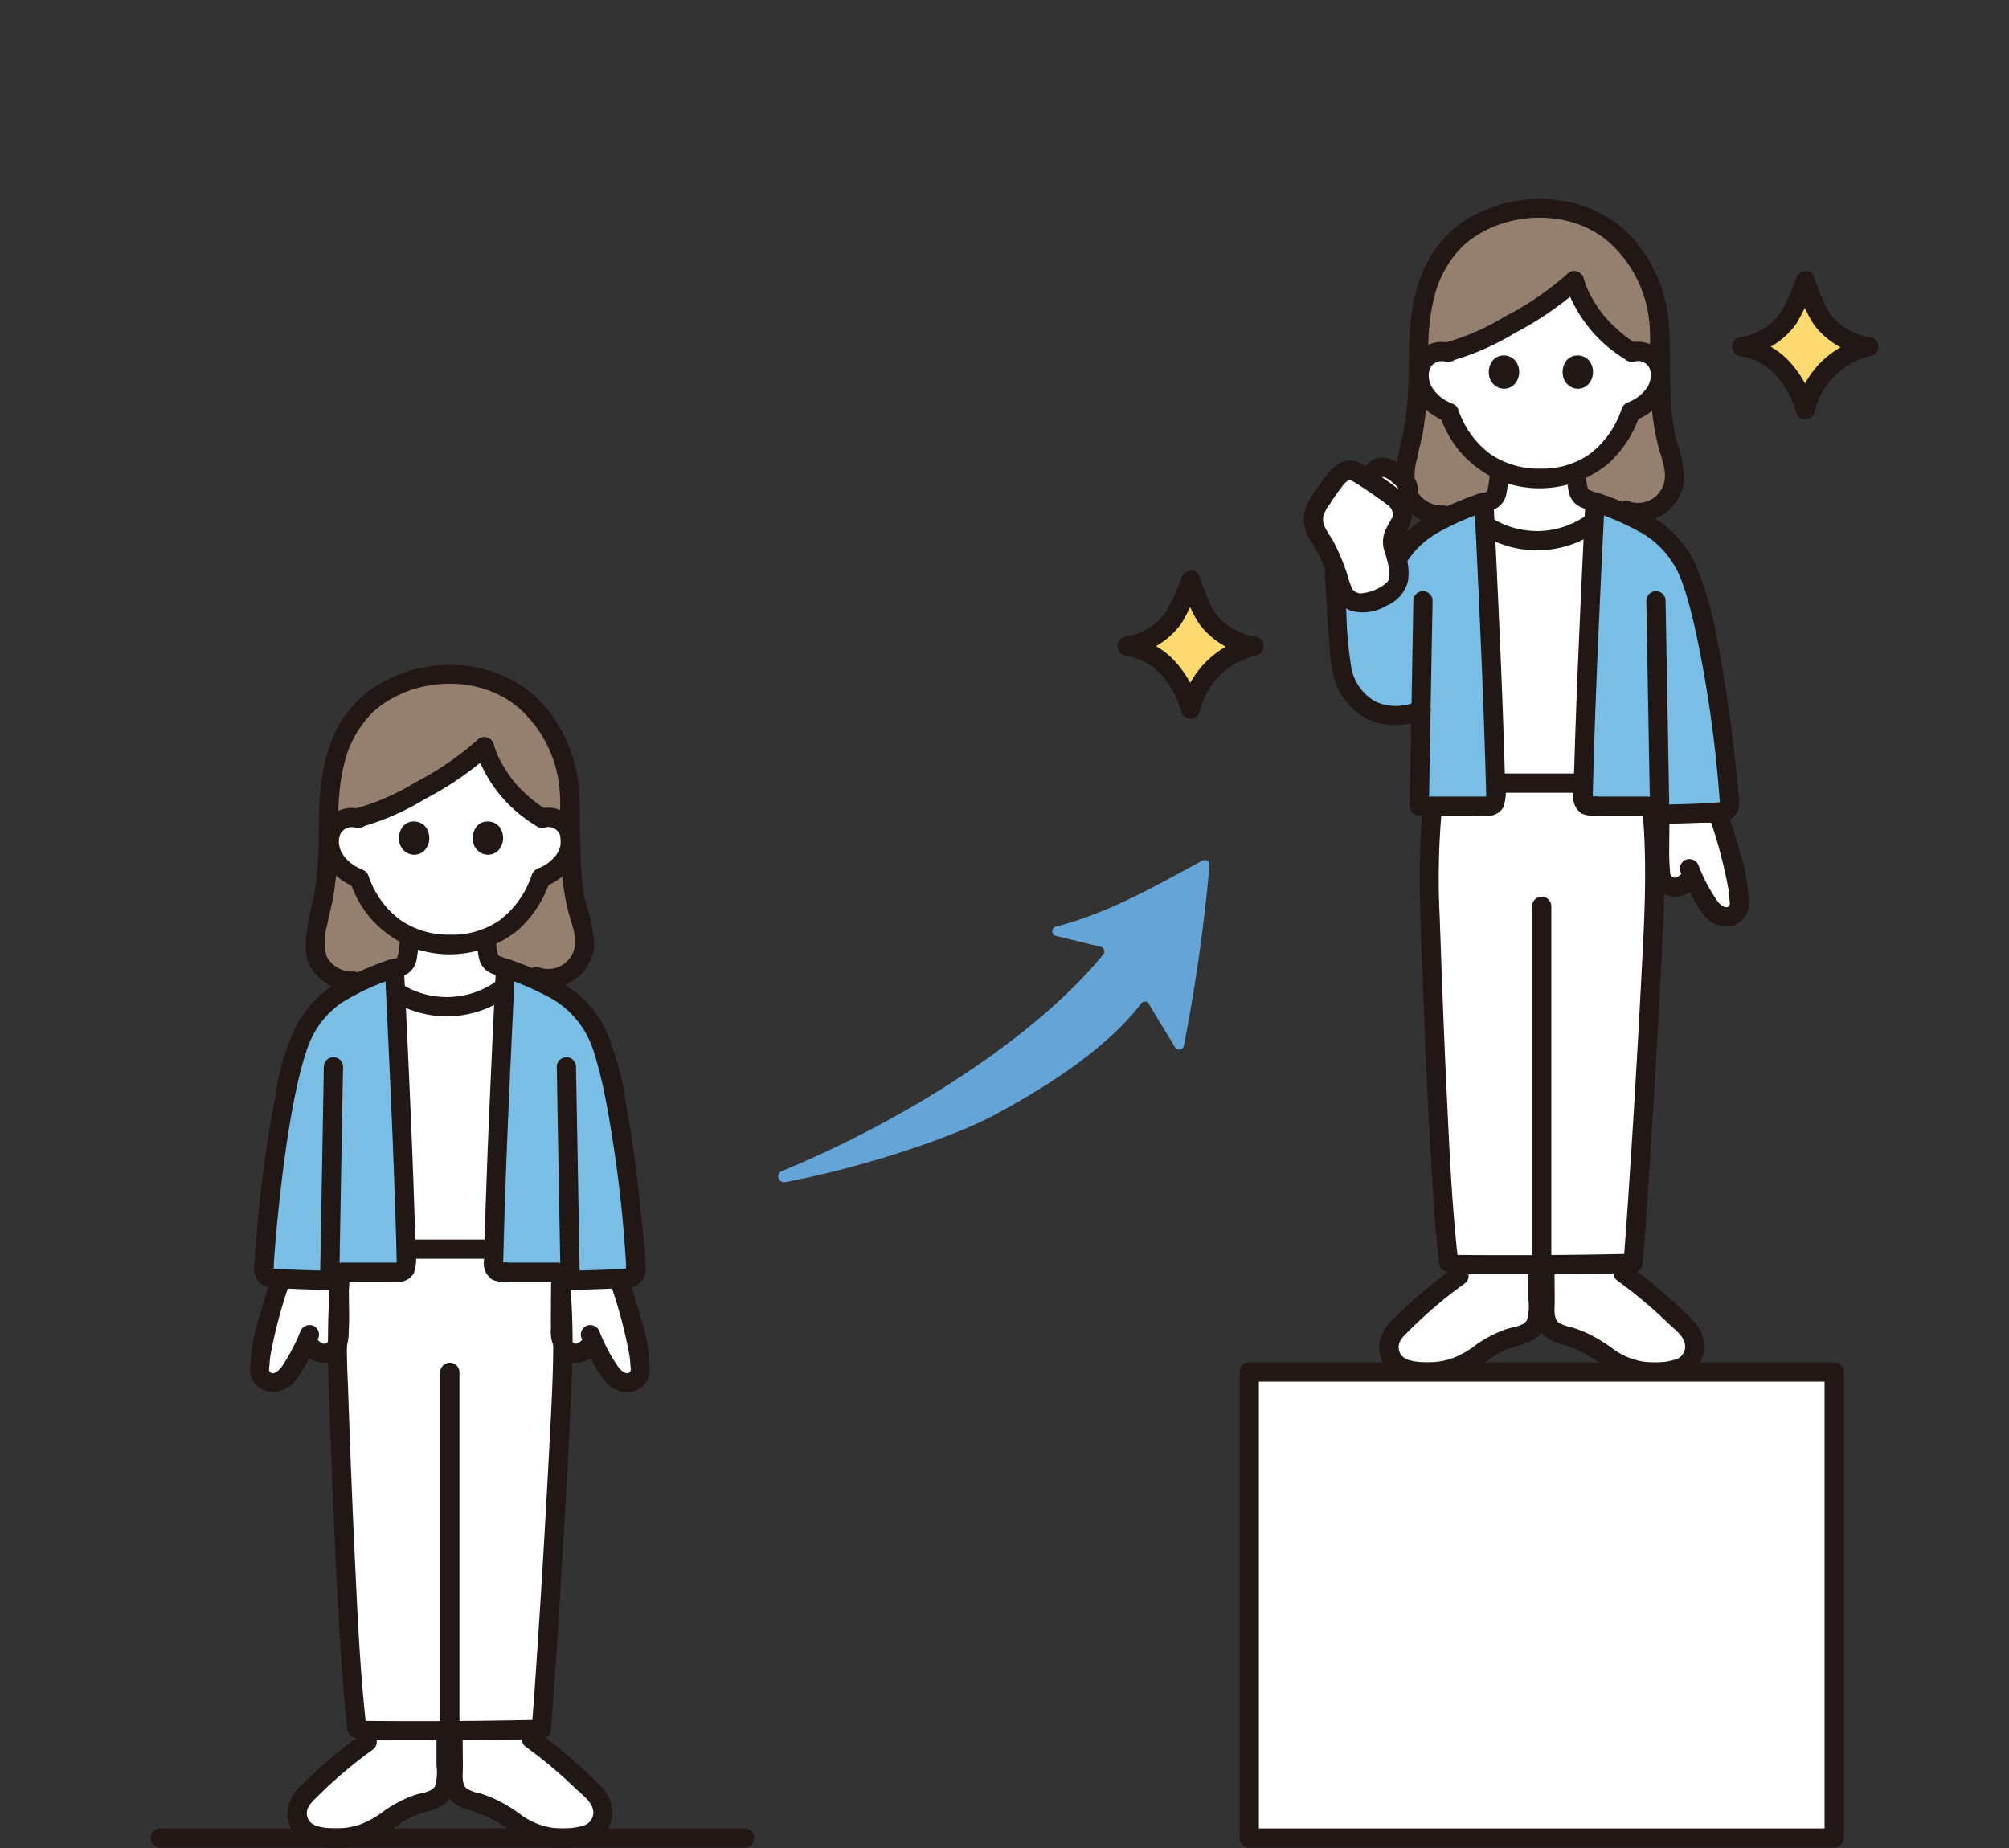 <svg xmlns="http://www.w3.org/2000/svg" width="200" height="184"><rect width="100%" height="100%" fill="#333333" stroke="none"/><defs><clipPath id="a"><path transform="translate(-6855 2612.49)" fill="#888" d="M0 0h200v184H0z"/></clipPath></defs><g transform="translate(6855 -2612.49)" clip-path="url(#a)"><path d="M-6712.135 2690.461a65.357 65.357 0 00-.546 11.8c.239 7.15.937 27.864 1.927 36.139 2.668.028 6.126 0 9.235 0s6.159-.048 9.1-.113c.667-8.363 1.88-28.942 2.116-36.029a65.444 65.444 0 00-.547-11.8zM-6820.83 2736.861a65.455 65.455 0 00-.547 11.8c.239 7.15.937 27.864 1.928 36.138 2.667.028 6.126 0 9.234 0s6.159-.048 9.1-.113c.667-8.364 1.88-28.942 2.116-36.029a65.363 65.363 0 00-.547-11.8h-21.284z" fill="#fff"/><path d="M-6795.517 2794.505a1.709 1.709 0 01-.45.367 5.041 5.041 0 01-1.976.575 8.819 8.819 0 01-4.65-.786 6.171 6.171 0 01-1.139-.732 12.279 12.279 0 00-3.115-1.745 9.943 9.943 0 01-2.3-.87c-.78-.6-.735-1.739-.735-2.549 0-.57-.019-2.226-.019-2.879v-1.089c2.169 0 4.306-.026 6.4-.064a44.5 44.5 0 017.494 6.149 2.624 2.624 0 01.932 2.638 2.328 2.328 0 01-.442.985zM-6824.873 2794.553a2.251 2.251 0 01-.487-1.031 2.649 2.649 0 011.056-2.613 42.359 42.359 0 017.571-6.1c1.971 0 4.122-.008 6.146-.009V2788.769c0 .81.082 1.95-.7 2.549a9.823 9.823 0 01-2.3.87 12.279 12.279 0 00-3.115 1.745 6.172 6.172 0 01-1.139.732 8.82 8.82 0 01-4.65.786 5.042 5.042 0 01-1.976-.575 1.745 1.745 0 01-.407-.321zM-6686.824 2748.106a1.712 1.712 0 01-.45.366 5.039 5.039 0 01-1.976.575 8.819 8.819 0 01-4.65-.786 6.146 6.146 0 01-1.139-.732 12.258 12.258 0 00-3.116-1.744 9.88 9.88 0 01-2.3-.87c-.779-.6-.735-1.738-.735-2.549 0-.57-.019-2.226-.019-2.879v-1.087c2.169 0 4.306-.026 6.4-.064a44.505 44.505 0 017.495 6.149 2.623 2.623 0 01.932 2.637 2.33 2.33 0 01-.445.983zM-6716.176 2748.153a2.251 2.251 0 01-.486-1.031 2.649 2.649 0 011.056-2.613 42.336 42.336 0 017.57-6.1c1.971 0 4.122-.008 6.146-.009v3.967c0 .811.082 1.95-.7 2.549a9.841 9.841 0 01-2.3.87 12.267 12.267 0 00-3.116 1.744 6.118 6.118 0 01-1.139.732 8.818 8.818 0 01-4.65.786 5.042 5.042 0 01-1.976-.575 1.759 1.759 0 01-.405-.32zM-6821.757 2739.98c-1.057-.025-3.606-.087-5.228-.177-1.022 3.017-2.2 6.739-2.159 9.137a1.215 1.215 0 001.071 1.194 1.736 1.736 0 001.366-.411 4.132 4.132 0 00.874-1.147 22.921 22.921 0 001.376-2.592 2.1 2.1 0 001.742 1.249 1.369 1.369 0 00.84-.293 1.566 1.566 0 00.584-1.263 17.977 17.977 0 00.083-1.855l-.026-3.386zM-6792.529 2750.157a1.372 1.372 0 00.178-.02 1.215 1.215 0 001.071-1.194c.038-2.407-1.146-6.15-2.17-9.171-1.436.1-4.317.168-5.746.2.007.27.008.465.008.465l-.026 3.386a17.983 17.983 0 00.083 1.855 1.566 1.566 0 00.584 1.263 1.369 1.369 0 00.84.293 2.1 2.1 0 001.742-1.248 22.921 22.921 0 001.376 2.592 4.132 4.132 0 00.874 1.147 1.8 1.8 0 001.186.432zM-6683.113 2703.757a1.28 1.28 0 00.178-.02 1.214 1.214 0 001.071-1.194c.038-2.407-1.146-6.15-2.17-9.171-1.436.1-4.316.168-5.746.2.006.27.007.465.007.465l-.026 3.386a17.987 17.987 0 00.084 1.855 1.566 1.566 0 00.583 1.264 1.369 1.369 0 00.84.293 2.1 2.1 0 001.742-1.245 23.079 23.079 0 001.376 2.592 4.139 4.139 0 00.874 1.147 1.8 1.8 0 001.187.428z" fill="#fff"/><path d="M-6685.388 2692.373a47.525 47.525 0 012.473 8.735c.04.293.068.589.082.885.009.16.086.5 0 .644-.308.5-.976-.126-1.179-.4a17.25 17.25 0 01-1.873-3.512.99.99 0 00-1.178-.67.963.963 0 00-.67 1.178 22.455 22.455 0 001.013 2.171 11.769 11.769 0 001.481 2.35 2.712 2.712 0 002.853.83 2.208 2.208 0 001.484-2.1 17.851 17.851 0 00-.886-5.156c-.509-1.843-1.13-3.652-1.749-5.459-.4-1.159-2.25-.661-1.847.509z" fill="#211715"/><path d="M-6687.677 2699.547a1.127 1.127 0 01-.23.192 1.95 1.95 0 01-.179.1c.079-.029.066-.024-.039.012a1.351 1.351 0 01-.174.043q.171-.023.008-.018.1.027-.067-.01a1.45 1.45 0 01-.179-.053q.147.062.008-.011.153.131 0-.014c-.048-.048-.093-.1-.136-.144q.084.115 0-.016l-.04-.07c.04.11.043.113.006.009a1.509 1.509 0 01-.039-.161q.016.162 0-.022c-.06-.744-.1-1.484-.09-2.228l.024-3.117a.958.958 0 00-1.915 0l-.022 2.818c0 .474-.01.947.01 1.42a3.869 3.869 0 00.894 2.906 2.535 2.535 0 003.525-.279.958.958 0 10-1.355-1.354z" fill="#211715"/><path d="M-6706.128 2690.291c-.207-7.922-.662-17.915-1.037-25.536a9.409 9.409 0 0010.859-.342c-.38 7.717-.849 17.981-1.056 26.048h-8.763z" fill="#fff"/><path d="M-6702.851 2739.494v2.366a5.041 5.041 0 01-.136 2.052c-.306.633-1.484.708-2.077.92a12.6 12.6 0 00-2.939 1.514 8.967 8.967 0 01-2.631 1.461 7.884 7.884 0 01-3.16.282c-.8-.1-1.718-.271-1.927-1.145-.2-.817.377-1.351.917-1.883a45.161 45.161 0 015.584-4.753c1-.7.044-2.366-.967-1.654a48.127 48.127 0 00-6.038 5.11 4.055 4.055 0 00-1.472 2.8 3.142 3.142 0 001.529 2.777c2.248 1.23 5.491.814 7.681-.349 1.081-.575 1.976-1.418 3.089-1.96 1.047-.51 2.329-.619 3.285-1.3 1.07-.76 1.178-2.03 1.173-3.238v-3.008a.958.958 0 00-1.915 0z" fill="#211715"/><path d="M-6702.161 2739.485c0 .9.015 1.792.018 2.688a5.033 5.033 0 00.541 2.883c.705 1.037 1.935 1.211 3.037 1.594a13.4 13.4 0 013.352 1.935 8.893 8.893 0 007.55 1.1 3.127 3.127 0 002.21-2.31 3.585 3.585 0 00-.952-3.334 34.855 34.855 0 00-2.89-2.726 43.41 43.41 0 00-3.681-2.937c-1.009-.712-1.967.948-.967 1.654a45.15 45.15 0 015 4.2c.566.538 1.437 1.153 1.646 1.944a1.341 1.341 0 01-.972 1.694 7.07 7.07 0 01-6.054-1 14.839 14.839 0 00-2.847-1.716 12.024 12.024 0 00-1.393-.513 3.777 3.777 0 01-1.274-.471c-.556-.448-.383-1.484-.388-2.115 0-.858-.016-1.716-.018-2.574a.958.958 0 00-1.915 0z" fill="#211715"/><path d="M-6691.772 2690.715c.916 6.554.479 13.164.137 19.742q-.5 9.6-1.133 19.194a594.765 594.765 0 01-.614 8.646c-.1 1.229 1.82 1.222 1.915 0 .462-5.746.809-11.507 1.153-17.264.345-5.785.684-11.573.918-17.364a74.96 74.96 0 00-.529-13.464.963.963 0 00-1.178-.67.983.983 0 00-.67 1.178zM-6713.059 2690.207c-.93 6.653-.553 13.328-.3 20.011.239 6.416.509 12.832.91 19.239.182 2.913.377 5.83.712 8.73a.987.987 0 00.958.958.963.963 0 00.958-.958c-.653-5.658-.893-11.374-1.164-17.06-.274-5.763-.491-11.528-.686-17.294a75.838 75.838 0 01.461-13.117.991.991 0 00-.67-1.178.965.965 0 00-1.178.67zM-6702.478 2702.695v35.491a.958.958 0 001.915 0v-35.491a.958.958 0 00-1.915 0z" fill="#211715"/><path d="M-6710.194 2739.353q8.643.068 17.291-.1a.958.958 0 000-1.915q-8.643.183-17.291.1a.958.958 0 000 1.915zM-6706.791 2691.421h10.414a.958.958 0 000-1.915h-10.414a.958.958 0 000 1.915z" fill="#211715"/><path d="M-6690.2 2693.582c1.368-.033 5.63-.127 6.751-.262a.749.749 0 00.627-.8c-.232-4.006-2.027-19.831-4.64-24.164a10.025 10.025 0 00-2.678-3.013 26.256 26.256 0 00-6.071-2.862c-.416 8.35-.993 20.626-1.191 29.562a.7.7 0 00.7.718h5.7z" fill="#7abee6"/><path d="M-6819.774 2710.177a3.543 3.543 0 01-3.845-3.25 18.579 18.579 0 01.565-3.956 33.414 33.414 0 00.754-8.163c-.188-5.65 1.3-9.749 3.642-11.993a12.722 12.722 0 018.173-3.195 13.1 13.1 0 015.192.995 9.784 9.784 0 011.911 1.106c.422.318.8.652 1.337 1.146a13.755 13.755 0 013.735 8.275c.057.8.017 2.206.057 3.98.064 4.772.444 7.13.9 8.445a8.733 8.733 0 01.552 2.989 3.648 3.648 0 01-4.756 3.184" fill="#957f6e"/><path d="M-6814.628 2736.691c-.207-7.922-.662-17.915-1.037-25.536a9.409 9.409 0 0010.859-.342c-.38 7.716-.849 17.981-1.056 26.048h-8.763z" fill="#fff"/><path d="M-6798.495 2694.997a2.233 2.233 0 00-2.53-1.039 13.977 13.977 0 01-3.709-3.26 11.354 11.354 0 01-2.045-3.868c-3.085 2.921-10.284 6.713-12.737 7.11a2.236 2.236 0 00-2.371 1.011 3.047 3.047 0 00.106 2.954 4.814 4.814 0 002.551 2.059 10.489 10.489 0 002.085 3.584 8.667 8.667 0 002.943 2.177l-.006.088c0 .212-.131 1.289-.177 1.541-.113.608-.074 1.154-.921 1.46-.043.015-.281.1-.464.155l.108 2.188a9.407 9.407 0 0010.859-.343l.093-1.893-.845-.329c-.847-.306-.814-.852-.924-1.46-.091-.531-.11-.886-.139-1.207a8.4 8.4 0 003.429-2.445 10.473 10.473 0 002.043-3.6c.048-.021.1-.037.1-.037a4.836 4.836 0 002.361-1.893 3.048 3.048 0 00.19-2.953z" fill="#fff"/><path d="M-6711.275 2663.781a3.542 3.542 0 01-3.845-3.249 18.578 18.578 0 01.565-3.956 33.416 33.416 0 00.754-8.163c-.188-5.65 1.3-9.749 3.642-11.993a12.719 12.719 0 018.173-3.2 13.1 13.1 0 015.192.995 9.783 9.783 0 011.911 1.106c.422.318.8.652 1.337 1.146a13.755 13.755 0 013.735 8.276c.057.8.017 2.205.057 3.98.064 4.772.444 7.13.9 8.445a8.732 8.732 0 01.552 2.989 3.648 3.648 0 01-4.756 3.184" fill="#957f6e"/><path d="M-6794.8 2738.77a47.492 47.492 0 012.473 8.734c.041.294.068.589.083.885.008.16.085.5 0 .644-.308.5-.976-.127-1.178-.4a17.216 17.216 0 01-1.873-3.512.989.989 0 00-1.178-.67.963.963 0 00-.67 1.178 22.511 22.511 0 001.013 2.171 11.764 11.764 0 001.481 2.349 2.711 2.711 0 002.853.83 2.207 2.207 0 001.484-2.1 17.832 17.832 0 00-.886-5.155c-.509-1.843-1.129-3.652-1.749-5.459-.4-1.159-2.25-.661-1.847.509z" fill="#211715"/><path d="M-6797.095 2745.948a1.143 1.143 0 01-.23.192c-.058.036-.118.07-.179.1q.119-.043-.039.012a1.435 1.435 0 01-.174.043q.172-.024.008-.018c.065.018.043.015-.068-.011a1.364 1.364 0 01-.179-.053c.1.041.1.037.008-.011q.153.131 0-.014c-.048-.048-.092-.1-.136-.144q.084.115 0-.016l-.04-.07q.06.165.006.009a1.557 1.557 0 01-.039-.161q.016.163 0-.021c-.059-.744-.1-1.484-.089-2.229l.024-3.116a.958.958 0 00-1.915 0l-.022 2.818c0 .474-.011.947.01 1.42a3.869 3.869 0 00.893 2.906 2.535 2.535 0 003.525-.279.958.958 0 10-1.354-1.354zM-6827.466 2738.259c-.61 1.778-1.22 3.558-1.724 5.37a18.046 18.046 0 00-.91 5.246c.071 2.307 2.813 2.851 4.272 1.338a11.041 11.041 0 001.544-2.415 22.511 22.511 0 001.012-2.172.963.963 0 00-.67-1.178.982.982 0 00-1.178.67 18.738 18.738 0 01-1.82 3.437c-.2.29-.9 1.012-1.23.479-.088-.144-.013-.479 0-.644.015-.3.042-.592.083-.885a47.294 47.294 0 012.473-8.734c.4-1.168-1.449-1.67-1.847-.509z" fill="#211715"/><path d="M-6824.683 2747.302a2.61 2.61 0 003.139.575 2.551 2.551 0 001.053-1.29 5.458 5.458 0 00.208-1.553c.071-1.1.026-2.206.018-3.3l-.01-1.293a.958.958 0 00-1.915 0l.024 3.116c.006.746-.03 1.484-.089 2.229-.012.123-.013.13 0 .021a1.552 1.552 0 01-.039.161c-.032.09-.034.1-.01.034s.02-.057-.024.028q-.089.131 0 .016c-.044.048-.089.1-.136.144q-.157.144 0 .014c-.092.048-.09.053.008.012a1.364 1.364 0 01-.179.053c-.111.025-.133.029-.068.011q-.164-.006.008.018a1.432 1.432 0 01-.174-.043q-.158-.055-.039-.012a2.406 2.406 0 01-.179-.1 1.143 1.143 0 01-.23-.192.958.958 0 10-1.354 1.354z" fill="#211715"/><path d="M-6712.085 2664.542a11.1 11.1 0 00-1.264.8 10.026 10.026 0 00-2.678 3.013 7.765 7.765 0 00-.431.843l-5.7.411c.182 2.4.187 4.132.508 7.637a12.485 12.485 0 00.445 2.7 5.275 5.275 0 004.247 3.725 6.346 6.346 0 003.426-.479c-.057 3.116-.114 6.247-.17 9.573h6.913a.7.7 0 00.7-.718c-.2-8.936-.775-21.212-1.191-29.562a35.061 35.061 0 00-4.805 2.057z" fill="#7abee6"/><path d="M-6711.274 2662.821a2.861 2.861 0 01-2.707-1.5 5.737 5.737 0 01.063-3.174c.178-1.018.482-2 .64-3.026a36.919 36.919 0 00.373-3.892c.144-3.009-.114-6 .645-8.954a10.6 10.6 0 012.953-5.345c3.876-3.476 10.544-3.783 14.5-.313a12.28 12.28 0 013.825 6.734 15.3 15.3 0 01.247 3.287c0 1.544.023 3.089.093 4.631a23.361 23.361 0 00.862 6.153c.407 1.245.9 2.763.086 3.935a2.671 2.671 0 01-3.112 1.06c-1.173-.389-1.676 1.46-.509 1.847a4.632 4.632 0 005.966-3.985 12.53 12.53 0 00-.758-3.941 16.28 16.28 0 01-.441-2.579c-.3-2.969-.122-5.937-.3-8.906a14.66 14.66 0 00-3.241-8.234c-4.088-4.955-11.572-5.559-16.88-2.287a11.178 11.178 0 00-4.53 5.57c-1.183 2.962-1.229 6.065-1.261 9.2a42.184 42.184 0 01-.312 5.157c-.178 1.331-.585 2.61-.781 3.937-.223 1.506-.474 3.112.431 4.453a4.884 4.884 0 004.149 2.085.958.958 0 000-1.915z" fill="#211715"/><path d="M-6689.995 2648.597a2.233 2.233 0 00-2.53-1.039 13.988 13.988 0 01-3.71-3.26 11.363 11.363 0 01-2.045-3.866c-3.085 2.921-10.284 6.713-12.737 7.109a2.236 2.236 0 00-2.371 1.011 3.047 3.047 0 00.106 2.954 4.812 4.812 0 002.551 2.057 10.486 10.486 0 002.085 3.585 8.671 8.671 0 002.943 2.176l-.006.088c0 .212-.131 1.289-.177 1.541-.113.608-.074 1.154-.921 1.46-.043.015-.281.1-.464.155l.108 2.188a9.408 9.408 0 0010.859-.343l.093-1.894a75.838 75.838 0 00-.845-.328c-.848-.306-.814-.852-.924-1.46-.091-.531-.11-.886-.139-1.207a8.4 8.4 0 003.429-2.445 10.475 10.475 0 002.043-3.6 2.22 2.22 0 01.093-.038 4.836 4.836 0 002.361-1.892 3.049 3.049 0 00.2-2.953z" fill="#fff"/><path d="M-6692.271 2648.483c.077-.021.153-.036.232-.053-.219.048.009.006.06.005.079 0 .158 0 .239.009-.132-.007-.084-.014.02.008a2.365 2.365 0 01.23.062c.088.029.15.064.031.005.072.035.144.071.211.112.028.017.229.168.067.033.061.051.12.1.176.161.035.035.172.221.056.051a2.556 2.556 0 01.169.284l-.01-.025a2.774 2.774 0 01.126.473c-.037-.2 0 .08 0 .1v.273c0 .042-.037.3-.005.111a2.285 2.285 0 01-.048.226q-.032.135-.075.266c-.018.055-.07.2-.018.072a2.918 2.918 0 01-.262.479s-.17.239-.067.1a3.304 3.304 0 01-.181.214 4.563 4.563 0 01-.368.365c-.058.053-.119.1-.18.154.125-.1-.083.06-.109.078a4.908 4.908 0 01-.479.294c-.081.044-.165.083-.248.124-.182.088.1-.035-.107.042a.979.979 0 00-.673 1.182.968.968 0 001.178.67 5.1 5.1 0 003.555-4.561 3.3 3.3 0 00-1.341-2.692 3.213 3.213 0 00-2.7-.474.958.958 0 10.509 1.847zM-6710.574 2646.669a3.208 3.208 0 00-2.706.413 3.321 3.321 0 00-1.4 2.665c-.088 2.149 1.569 3.875 3.44 4.648a.958.958 0 001.178-.67.987.987 0 00-.67-1.178c.173.072-.092-.048-.1-.053q-.124-.063-.244-.132a5.018 5.018 0 01-.431-.281q-.079-.059.006.006l-.11-.09c-.06-.051-.119-.1-.177-.158a5.346 5.346 0 01-.39-.409c-.192-.218.085.136-.079-.1-.053-.076-.1-.151-.153-.23s-.077-.131-.113-.2a1.982 1.982 0 01-.061-.122l.007.018a3.246 3.246 0 01-.146-.485c0-.018-.042-.3-.024-.109-.009-.092-.015-.183-.017-.275s.005-.182.007-.273c0-.177-.021.04.006-.059a3.685 3.685 0 01.133-.472c-.072.175.036-.055.057-.09s.169-.227.035-.07a2.351 2.351 0 01.163-.176c.037-.035.223-.169.052-.053.055-.037.11-.074.168-.107.024-.014.249-.126.135-.076s.084-.027.109-.035c.076-.024.154-.041.231-.059.239-.057-.183 0 .06-.007h.239c.2 0-.151-.051.059 0 .077.02.154.037.23.06a.967.967 0 001.178-.67.977.977 0 00-.67-1.178z" fill="#211715"/><path d="M-6693.571 2653.222a9.278 9.278 0 01-3.155 4.464 8.149 8.149 0 01-4.927 1.463 8.438 8.438 0 01-5.048-1.5 9.108 9.108 0 01-3.112-4.352c-.4-1.156-2.254-.659-1.847.509a10.452 10.452 0 006.886 6.865 10.758 10.758 0 009.861-2 11.487 11.487 0 003.185-4.942c.4-1.17-1.453-1.672-1.847-.509zM-6699.423 2649.773a1.843 1.843 0 01.455-1.481 1.409 1.409 0 01.964-.411 1.511 1.511 0 011.263.592 1.854 1.854 0 01-.04 2.161 1.439 1.439 0 01-1.94.316 1.58 1.58 0 01-.7-1.178zM-6706.771 2649.773a1.843 1.843 0 01.455-1.481 1.408 1.408 0 01.964-.411 1.51 1.51 0 011.262.592 1.853 1.853 0 01-.04 2.161 1.436 1.436 0 01-1.939.316 1.58 1.58 0 01-.702-1.177zM-6698.955 2639.753a30.532 30.532 0 01-6.158 4.214 23.771 23.771 0 01-5.893 2.6c-1.2.28-.692 2.127.509 1.847a25.674 25.674 0 006.351-2.794 32.488 32.488 0 006.546-4.512c.9-.845-.455-2.2-1.354-1.355z" fill="#211715"/><path d="M-6692.043 2646.732a11.142 11.142 0 01-1.778-1.293q-.475-.414-.915-.865-.209-.215-.406-.441-.086-.1-.169-.2s-.184-.237-.1-.12a14.589 14.589 0 01-1.341-2.094q-.1-.2-.192-.4c-.009-.019-.119-.278-.038-.08a13.289 13.289 0 01-.376-1.068.958.958 0 00-1.847.509 13.778 13.778 0 006.191 7.7.958.958 0 00.966-1.654zM-6706.668 2659.411a10.265 10.265 0 01-.129 1.216l.034-.255a4.831 4.831 0 01-.226 1.153l.1-.228a1.185 1.185 0 01-.077.149c-.056.089-.1.075.067-.082-.022.021-.041.045-.062.067a.627.627 0 00-.072.064c0-.026.222-.152.076-.067a2.055 2.055 0 01-.231.118l.229-.1c-.233.1-.475.163-.713.244a.958.958 0 00.509 1.847 4.763 4.763 0 001.259-.518 2.135 2.135 0 00.882-1.436q.1-.594.174-1.192a8.815 8.815 0 00.1-.984.958.958 0 10-1.915 0zM-6699.077 2659.523c.04.451.083.9.154 1.346a4.539 4.539 0 00.186.914 2.059 2.059 0 00.993 1.149c.266.132.555.229.832.338.231.09.464.178.693.271a.957.957 0 001.081-1.406 1.12 1.12 0 00-.572-.44c-.394-.16-.793-.3-1.187-.463l.229.1a1.654 1.654 0 01-.34-.192l.194.149a1.146 1.146 0 01-.178-.176l.15.194a1.144 1.144 0 01-.132-.226l.1.228a4.968 4.968 0 01-.237-1.209l.034.255c-.035-.275-.057-.551-.081-.826a1.029 1.029 0 00-.28-.678.958.958 0 00-1.635.678z" fill="#211715"/><path d="M-6707.351 2665.787a10.356 10.356 0 0011.352-.407.988.988 0 00.343-1.311.964.964 0 00-1.31-.343 8.487 8.487 0 01-9.419.407c-1.043-.663-2.005.994-.966 1.654zM-6691.105 2672.282q.174 10.234.364 20.469a.958.958 0 001.915 0q-.175-10.235-.364-20.469a.958.958 0 00-1.915 0z" fill="#211715"/><path d="M-6690.995 2691.802h-4.9a2.389 2.389 0 00-.725 0c-.016.008-.068-.013-.079 0l.254.239c0-.116.005-.233.008-.35l.008-.353q.026-1.091.057-2.182c.166-5.852.412-11.7.679-17.55q.209-4.564.438-9.126l-1.212.924a28.994 28.994 0 014.932 2.166 9.148 9.148 0 013.36 3.467 8.784 8.784 0 01.506 1.087c.206.527.385 1.069.551 1.612.39 1.28.7 2.586.984 3.892a122.292 122.292 0 012.285 15.929l.048.64c0 .055-.016.214.017.26s.373-.045.158-.076a4.662 4.662 0 00-.849.059q-.566.031-1.134.052c-1.53.061-3.061.1-4.591.133a.958.958 0 000 1.915c1.458-.034 2.916-.069 4.373-.124 1.314-.048 3.558.208 3.922-1.478a5.192 5.192 0 00-.034-1.464q-.064-.785-.144-1.569-.2-2-.448-3.989c-.4-3.212-.876-6.419-1.508-9.595a33.281 33.281 0 00-2.234-7.763 10.869 10.869 0 00-3.648-4.233 26.37 26.37 0 00-6.039-2.769.967.967 0 00-1.212.923q-.444 8.91-.811 17.823-.182 4.612-.317 9.225-.027.994-.051 1.989a1.941 1.941 0 00.853 2 3.79 3.79 0 001.779.2h4.722a.958.958 0 000-1.915zM-6714.299 2672.282q-.174 10.234-.364 20.469a.958.958 0 001.915 0q.175-10.235.364-20.469a.958.958 0 00-1.915 0z" fill="#211715"/><path d="M-6712.494 2693.718h4.118c.521 0 1.051.026 1.572 0a1.724 1.724 0 001.477-.876 4.568 4.568 0 00.164-2.216c-.157-6.143-.414-12.284-.692-18.423q-.221-4.861-.464-9.72a.967.967 0 00-1.212-.923 29.255 29.255 0 00-5.688 2.538 10.857 10.857 0 00-4.066 4.616.987.987 0 00.344 1.311.966.966 0 001.311-.344 9.119 9.119 0 013.526-4.02 27.937 27.937 0 015.084-2.255l-1.212-.924q.424 8.5.778 17.008.176 4.365.312 8.73.03.975.055 1.951.014.5.025.992l.009.355c0 .117.005.234.008.351q-.055.409.258-.067c-.031-.034-.287 0-.329 0h-5.375a.958.958 0 000 1.915z" fill="#211715"/><path d="M-6723.115 2669.609c.115 1.543.176 3.089.274 4.633q.1 1.5.234 3a12.34 12.34 0 00.592 3.273 6.47 6.47 0 003.658 3.788 7.191 7.191 0 005.307-.292.963.963 0 00.344-1.31.983.983 0 00-1.31-.343 4.973 4.973 0 01-4.061-.017 4.9 4.9 0 01-2.424-3.543 40.563 40.563 0 01-.464-5.233c-.077-1.321-.135-2.642-.233-3.962-.091-1.221-2.007-1.232-1.915 0z" fill="#211715"/><path d="M-6722.667 2667.709a12.27 12.27 0 00-1.006-1.808 2.8 2.8 0 01-.579-1.772 3.258 3.258 0 01.28-1.1c.644-1 1.2-1.873 1.87-2.721a7.159 7.159 0 01.519-.565 1.615 1.615 0 011.122-.465 4.162 4.162 0 011.062.561c.8.208.979-.314 1.355-.61a1.442 1.442 0 011.516.016 6.009 6.009 0 011.183.916 1.682 1.682 0 01.519.984.746.746 0 01-.175.7 1.293 1.293 0 01-1.006.367 2.186 2.186 0 01.629 1.665 1.135 1.135 0 01-.018.258 1.084 1.084 0 01-.108.254c-.4.755-1.125 1.647-.788 2.562.83 2.408.718 3.608-.064 4.289a5.668 5.668 0 01-2.139 1.138 5.054 5.054 0 01-1.43.124 2.634 2.634 0 01-1.085-.63 2.744 2.744 0 01-.489-1.026c-.123-.441-.5-1.532-.777-2.246a18.45 18.45 0 00-.391-.891z" fill="#fff"/><path d="M-6715.526 2661.388a47.3 47.3 0 00-3.378-2.364 5.238 5.238 0 00-1.191-.638 2.247 2.247 0 00-1.841.414 6.991 6.991 0 00-1.481 1.67 16.578 16.578 0 00-1.426 2.155 3.783 3.783 0 00.411 3.855 15 15 0 011.648 3.516c.2.583.347 1.2.6 1.759a2.969 2.969 0 001.774 1.574 4.481 4.481 0 003.431-.527 3.622 3.622 0 002.148-2.442 5.636 5.636 0 00-.126-2.25c-.177-.786-.648-1.5-.268-2.273a4.456 4.456 0 00.8-2.063 3.432 3.432 0 00-.905-2.239c-.79-.948-2.138.413-1.355 1.354a1.341 1.341 0 01.343 1.056c-.018.131.153-.178-.078.116a2.878 2.878 0 00-.184.316 7.766 7.766 0 00-.487.957 2.825 2.825 0 00-.13 1.878 14.29 14.29 0 01.51 1.924 2.614 2.614 0 01-.017.941c-.067.285-.11.335-.408.575a4.542 4.542 0 01-2.425.921c-.165.02-.335-.083-.057.034-.11-.048-.223-.089-.331-.139a.838.838 0 01-.483-.449 13.141 13.141 0 01-.479-1.444 21.845 21.845 0 00-1.313-3.112c-.442-.836-1.245-1.655-1.029-2.59a3.778 3.778 0 01.686-1.26 19.771 19.771 0 011.137-1.624 2.413 2.413 0 01.695-.693c.048-.022.239-.031.269-.057-.045.043-.231-.026-.253-.048a2.362 2.362 0 00.463.255c.213.125.421.258.629.391a49.872 49.872 0 013.133 2.208.963.963 0 001.31-.343.982.982 0 00-.343-1.311z" fill="#211715"/><path d="M-6718.104 2660.57a3.486 3.486 0 00.469-.4c.043-.045.085-.091.13-.135.029-.03.059-.058.09-.085l-.1.078a.989.989 0 01.091-.056c.09-.044.063-.033-.082.034a.533.533 0 00.157-.039q-.234.026-.119.018h.083a.863.863 0 00.168.008q-.239-.036-.087-.009c.037.008.074.016.111.026.055.015.108.034.162.051.184.058-.188-.105-.025-.008.051.031.106.057.158.088a1.823 1.823 0 01.38.258c-.159-.169-.026-.018.021.02.063.052.125.105.186.159.113.1.228.2.335.307.039.039.075.09.115.126q-.137-.182-.051-.06l.044.07a.832.832 0 01.04.072q.066.136-.027-.078a1.112 1.112 0 00.055.16c.017.057.029.113.043.171.045.192-.033-.22 0 .02q0 .117.022-.119a.634.634 0 01-.025.1l.057-.138q-.076.125.067-.071a.721.721 0 00-.084.086c-.09.111.22-.133.045-.037a.7.7 0 00-.146.082l.134-.056a1.004 1.004 0 01-.211.062l.137-.016a1.2 1.2 0 00-.255 0 .963.963 0 00-.958.958.98.98 0 00.958.958 2.211 2.211 0 001.736-.684 2.03 2.03 0 00.16-2.265 3.985 3.985 0 00-1.277-1.363 3.426 3.426 0 00-1.843-.787 1.993 1.993 0 00-1.612.609c-.059.059-.114.121-.173.181s-.249.212-.038.056a1.042 1.042 0 00-.44.575.978.978 0 00.1.738.968.968 0 001.31.343z" fill="#211715"/><path d="M-6672.403 2749.093h-58.233v46.4h58.233z" fill="#fff"/><path d="M-6672.404 2748.136h-58.232a.972.972 0 00-.958.958v46.4a.971.971 0 00.958.958h58.232a.972.972 0 00.958-.958v-46.4a.958.958 0 00-1.915 0v46.4l.958-.958h-58.233l.958.958v-46.4l-.958.958h58.232a.958.958 0 000-1.916z" fill="#211715"/><path d="M-6735.293 2698.179c-4.529 2.442-9.438 5.284-14.589 6.563a.479.479 0 00.006.93l4.444 1.086a.482.482 0 01.263.77c-7.134 8.683-20.373 16.775-31.99 21.562a.579.579 0 00.346 1.1c7.507-1.412 16.5-4.369 20.821-6.692 5.643-3.033 11.319-6.778 14.621-11.118a.462.462 0 01.759.084c.679 1.188 1.672 2.765 2.59 4.3a.479.479 0 00.879-.144 174.6 174.6 0 002.551-17.981.479.479 0 00-.7-.463z" fill="#64a4d6"/><path d="M-6736.475 2683.079a10.126 10.126 0 012.261-4.063 7.194 7.194 0 014.057-2.2 7.709 7.709 0 01-4.275-2.233c-1.186-1.28-1.915-4.092-2.04-4.336a14.783 14.783 0 01-2.159 4.357 7.36 7.36 0 01-4.166 2.211 6.761 6.761 0 014.111 2.216 11.327 11.327 0 012.21 4.047z" fill="#ffda71"/><path d="M-6736.474 2684.037a.971.971 0 00.924-.7 7.387 7.387 0 015.65-5.593.966.966 0 00.7-.923.963.963 0 00-.7-.924 6.136 6.136 0 01-4.3-2.606 30.316 30.316 0 01-1.447-3.523c-.374-.84-1.484-.442-1.75.229a19.841 19.841 0 01-1.457 3.314 6.055 6.055 0 01-4.2 2.586.964.964 0 00-.7.924.966.966 0 00.7.924 6.147 6.147 0 013.619 1.892 9.1 9.1 0 012.032 3.7c.287 1.2 2.137.69 1.847-.509a11.148 11.148 0 00-2.524-4.549 7.814 7.814 0 00-4.465-2.385l.7.924-.7.923a7.907 7.907 0 005.185-3.218 19.715 19.715 0 001.815-4.027l-1.75.229c-.1-.232-.061-.147-.009.017.034.111.072.221.108.331.118.358.239.714.374 1.067a11.065 11.065 0 001.217 2.483 8.063 8.063 0 005.2 3.112l-.705-.925.7-.924a9.269 9.269 0 00-6.987 6.931l.923-.7a.96.96 0 000 1.92z" fill="#211715"/><path d="M-6675.277 2653.265a10.124 10.124 0 012.261-4.063 7.191 7.191 0 014.057-2.2 7.709 7.709 0 01-4.275-2.233c-1.186-1.28-1.918-4.092-2.04-4.336a14.784 14.784 0 01-2.159 4.357 7.359 7.359 0 01-4.166 2.211 6.761 6.761 0 014.111 2.216 11.326 11.326 0 012.211 4.048z" fill="#ffda71"/><path d="M-6675.276 2654.222a.971.971 0 00.924-.7 7.387 7.387 0 015.65-5.593.966.966 0 00.7-.923.963.963 0 00-.7-.924 6.136 6.136 0 01-4.3-2.606 30.31 30.31 0 01-1.447-3.523c-.374-.84-1.484-.442-1.75.229a19.843 19.843 0 01-1.457 3.314 6.055 6.055 0 01-4.2 2.586.964.964 0 00-.7.924.966.966 0 00.7.924 6.147 6.147 0 013.619 1.892 9.1 9.1 0 012.032 3.7c.287 1.2 2.137.69 1.847-.509a11.149 11.149 0 00-2.524-4.549 7.814 7.814 0 00-4.465-2.385l.7.924-.7.923a7.907 7.907 0 005.177-3.211 19.713 19.713 0 001.815-4.027l-1.75.229c-.1-.232-.061-.147-.009.017.034.111.071.221.108.331.118.358.239.714.373 1.066a11.059 11.059 0 001.217 2.484 8.062 8.062 0 005.2 3.112l-.7-.923.7-.924a9.269 9.269 0 00-6.987 6.931l.923-.7a.958.958 0 00.004 1.911zM-6811.546 2785.894v2.366a5.043 5.043 0 01-.136 2.052c-.306.632-1.484.708-2.076.919a12.629 12.629 0 00-2.941 1.516 8.959 8.959 0 01-2.631 1.462 7.885 7.885 0 01-3.158.282c-.8-.1-1.718-.271-1.927-1.145-.2-.817.377-1.351.917-1.883a45.162 45.162 0 015.585-4.749c1-.7.044-2.366-.967-1.654a48.132 48.132 0 00-6.037 5.109 4.055 4.055 0 00-1.472 2.8 3.142 3.142 0 001.529 2.777c2.25 1.23 5.491.814 7.681-.35 1.081-.575 1.976-1.418 3.089-1.96 1.047-.509 2.329-.618 3.285-1.3 1.07-.76 1.178-2.03 1.173-3.238v-3.009a.958.958 0 00-1.915 0z" fill="#211715"/><path d="M-6810.856 2785.885c0 .9.015 1.792.018 2.688a5.033 5.033 0 00.541 2.883c.705 1.037 1.935 1.211 3.037 1.594a13.4 13.4 0 013.352 1.934 8.89 8.89 0 007.55 1.1 3.125 3.125 0 002.21-2.31 3.585 3.585 0 00-.952-3.334 35.014 35.014 0 00-2.889-2.726 43.489 43.489 0 00-3.681-2.937c-1.009-.713-1.967.948-.967 1.653a45.134 45.134 0 015 4.2c.566.537 1.436 1.153 1.646 1.945a1.341 1.341 0 01-.972 1.694 7.073 7.073 0 01-6.056-1 14.85 14.85 0 00-2.847-1.716 12.032 12.032 0 00-1.393-.513 3.79 3.79 0 01-1.274-.471c-.556-.449-.383-1.484-.388-2.115 0-.858-.016-1.716-.018-2.574a.958.958 0 00-1.915 0z" fill="#211715"/><path d="M-6800.467 2737.118c.916 6.553.479 13.164.137 19.742q-.5 9.6-1.133 19.194a594.765 594.765 0 01-.614 8.646c-.1 1.229 1.82 1.222 1.915 0 .462-5.746.809-11.507 1.153-17.264.345-5.785.684-11.573.918-17.364a74.962 74.962 0 00-.529-13.464.963.963 0 00-1.178-.67.984.984 0 00-.67 1.178zM-6821.753 2736.607c-.93 6.653-.553 13.328-.3 20.011.239 6.416.51 12.832.91 19.239.182 2.913.377 5.83.712 8.73a.987.987 0 00.958.958.964.964 0 00.958-.958c-.654-5.658-.893-11.374-1.163-17.06-.274-5.76-.491-11.528-.688-17.294a75.843 75.843 0 01.461-13.117.99.99 0 00-.67-1.178.964.964 0 00-1.178.67zM-6811.175 2749.095v35.491a.958.958 0 001.915 0v-35.491a.958.958 0 00-1.915 0z" fill="#211715"/><path d="M-6818.889 2785.752q8.644.067 17.291-.1a.958.958 0 000-1.915q-8.642.183-17.291.1a.958.958 0 000 1.915zM-6815.419 2737.817h10.415a.958.958 0 000-1.915h-10.415a.958.958 0 000 1.915zM-6819.774 2709.221a2.862 2.862 0 01-2.707-1.5 5.737 5.737 0 01.063-3.174c.178-1.018.482-2 .64-3.026a36.921 36.921 0 00.373-3.892c.144-3.009-.114-6 .645-8.954a10.6 10.6 0 012.954-5.343c3.876-3.476 10.544-3.783 14.5-.313a12.275 12.275 0 013.825 6.732 15.3 15.3 0 01.247 3.287c0 1.544.023 3.088.1 4.631a23.355 23.355 0 00.862 6.152c.407 1.245.9 2.764.086 3.936a2.67 2.67 0 01-3.12 1.06c-1.173-.388-1.676 1.461-.509 1.847a4.631 4.631 0 005.966-3.984 12.53 12.53 0 00-.758-3.941 16.278 16.278 0 01-.441-2.579c-.3-2.969-.122-5.937-.3-8.906a14.662 14.662 0 00-3.244-8.236c-4.088-4.955-11.572-5.559-16.88-2.287a11.181 11.181 0 00-4.53 5.57c-1.183 2.962-1.229 6.065-1.261 9.2a42.189 42.189 0 01-.312 5.157c-.178 1.331-.585 2.61-.781 3.937-.223 1.506-.474 3.112.431 4.453a4.884 4.884 0 004.149 2.086.958.958 0 000-1.915z" fill="#211715"/><path d="M-6800.771 2694.883c.077-.021.153-.036.232-.053-.219.048.009.006.06 0 .079 0 .158 0 .239.009-.132-.007-.084-.014.02.008a2.378 2.378 0 01.23.062c.088.029.15.063.031.005.072.035.144.07.211.112.028.017.229.169.067.033.061.051.12.1.176.161.035.035.172.221.056.051a2.556 2.556 0 01.169.284l-.01-.026a2.78 2.78 0 01.126.473c-.037-.2 0 .079 0 .1v.273c0 .042-.037.3-.005.111a2.216 2.216 0 01-.048.226q-.032.135-.075.266c-.018.055-.07.2-.018.072a2.9 2.9 0 01-.262.479s-.17.239-.067.1a3.304 3.304 0 01-.181.214 4.728 4.728 0 01-.368.365c-.058.053-.119.1-.18.154.125-.1-.083.06-.109.078a5.012 5.012 0 01-.479.294c-.081.044-.165.083-.248.124-.182.089.1-.034-.107.043a.979.979 0 00-.67 1.178.969.969 0 001.178.67 5.1 5.1 0 003.555-4.561 3.3 3.3 0 00-1.341-2.692 3.213 3.213 0 00-2.7-.475.958.958 0 10.509 1.847zM-6819.073 2693.069a3.208 3.208 0 00-2.706.413 3.32 3.32 0 00-1.4 2.664c-.088 2.149 1.569 3.875 3.44 4.648a.958.958 0 001.178-.67.987.987 0 00-.67-1.178c.174.071-.092-.048-.1-.053q-.125-.062-.244-.132a5.021 5.021 0 01-.431-.282c-.053-.039-.051-.037.006.007l-.11-.09c-.06-.051-.119-.1-.177-.158a5.342 5.342 0 01-.39-.409c-.192-.218.085.136-.079-.1-.053-.076-.1-.152-.153-.23s-.077-.13-.113-.2a1.758 1.758 0 01-.061-.123l.007.018a3.247 3.247 0 01-.144-.485c0-.018-.042-.3-.024-.11-.009-.091-.015-.182-.017-.274s.005-.182.007-.273c0-.177-.021.04.006-.059a3.692 3.692 0 01.133-.472c-.072.175.036-.055.057-.09s.169-.227.034-.07a2.361 2.361 0 01.163-.176c.037-.035.223-.169.052-.053.055-.037.11-.074.168-.107.024-.014.249-.126.135-.076s.084-.028.109-.035c.076-.023.154-.04.231-.059.239-.057-.183 0 .06-.006h.239c.2 0-.151-.051.059 0 .077.02.154.037.23.06a.967.967 0 001.178-.67.977.977 0 00-.67-1.178z" fill="#211715"/><path d="M-6802.071 2699.625a9.28 9.28 0 01-3.155 4.464 8.145 8.145 0 01-4.927 1.462 8.437 8.437 0 01-5.048-1.5 9.108 9.108 0 01-3.112-4.352c-.4-1.156-2.254-.659-1.847.509a10.449 10.449 0 006.885 6.864 10.763 10.763 0 009.864-2 11.492 11.492 0 003.189-4.932c.4-1.17-1.453-1.672-1.847-.509zM-6807.923 2696.173a1.843 1.843 0 01.455-1.481 1.409 1.409 0 01.964-.411 1.511 1.511 0 011.263.592 1.853 1.853 0 01-.04 2.161 1.439 1.439 0 01-1.94.316 1.58 1.58 0 01-.702-1.177zM-6815.27 2696.173a1.843 1.843 0 01.455-1.481 1.408 1.408 0 01.964-.411 1.51 1.51 0 011.262.592 1.852 1.852 0 01-.04 2.161 1.436 1.436 0 01-1.939.316 1.58 1.58 0 01-.702-1.177zM-6807.459 2686.157a30.511 30.511 0 01-6.158 4.214 23.774 23.774 0 01-5.893 2.6c-1.2.28-.692 2.127.509 1.847a25.69 25.69 0 006.351-2.794 32.507 32.507 0 006.546-4.512c.9-.845-.455-2.2-1.354-1.355z" fill="#211715"/><path d="M-6800.542 2693.132a11.151 11.151 0 01-1.779-1.293q-.475-.414-.915-.865-.209-.215-.407-.441l-.17-.2s-.184-.239-.1-.12a14.59 14.59 0 01-1.341-2.094q-.1-.2-.192-.4c-.009-.019-.119-.278-.038-.08a13.289 13.289 0 01-.376-1.068.958.958 0 00-1.847.509 13.778 13.778 0 006.195 7.7.958.958 0 00.967-1.654zM-6815.165 2705.813a10.281 10.281 0 01-.129 1.216l.034-.255a4.832 4.832 0 01-.226 1.153l.1-.229a1.168 1.168 0 01-.077.15c-.056.089-.1.075.067-.082-.022.021-.041.045-.062.067a.63.63 0 00-.072.064c0-.026.222-.152.076-.067a2.062 2.062 0 01-.231.118l.229-.1c-.233.1-.475.164-.713.244a.958.958 0 10.509 1.847 4.747 4.747 0 001.259-.518 2.136 2.136 0 00.882-1.436q.1-.594.174-1.192a8.833 8.833 0 00.1-.984.958.958 0 10-1.915 0zM-6807.576 2705.922c.04.451.083.9.154 1.346a4.539 4.539 0 00.186.914 2.055 2.055 0 00.994 1.149c.265.132.554.23.831.335.231.09.464.178.693.272a.957.957 0 001.081-1.406 1.12 1.12 0 00-.572-.44c-.394-.16-.793-.305-1.187-.463l.229.1a1.633 1.633 0 01-.34-.192l.194.15a1.145 1.145 0 01-.178-.176l.15.194a1.149 1.149 0 01-.132-.226l.1.229a4.967 4.967 0 01-.237-1.209l.034.254c-.035-.274-.057-.55-.081-.826a1.028 1.028 0 00-.28-.677.958.958 0 00-1.635.677zM-6815.888 2712.186a10.354 10.354 0 0011.352-.407.988.988 0 00.344-1.31.964.964 0 00-1.31-.343 8.488 8.488 0 01-9.419.407c-1.043-.663-2.005.994-.966 1.653zM-6839.075 2796.451h58.231a.958.958 0 000-1.915h-58.231a.958.958 0 000 1.915z" fill="#211715"/><path d="M-6799.463 2739.16h-5.7a.7.7 0 01-.7-.718c.2-8.936.774-21.212 1.191-29.562a26.251 26.251 0 016.072 2.86 10.013 10.013 0 012.678 3.013c2.613 4.332 4.014 20.159 4.246 24.164a.749.749 0 01-.627.8c-1.121.136-4.989.23-6.357.262" fill="#7abee6"/><path d="M-6799.573 2718.682q.175 10.234.364 20.468a.958.958 0 001.915 0q-.175-10.234-.364-20.468a.958.958 0 00-1.915 0z" fill="#211715"/><path d="M-6799.462 2738.202h-4.9a2.39 2.39 0 00-.725 0c-.016.007-.068-.013-.079 0l.254.239c0-.117.005-.233.008-.35l.009-.353q.026-1.091.057-2.182c.166-5.852.412-11.7.68-17.551q.208-4.563.438-9.126l-1.212.924a29.467 29.467 0 014.858 2.121 9.214 9.214 0 013.4 3.444 11.57 11.57 0 011.015 2.6c.369 1.245.657 2.511.912 3.783a128.913 128.913 0 012.024 15.866q.026.346.048.693c.008.116-.032.455.034.546.04.056.377-.042.141-.074a2 2 0 00-.386.031 42.5 42.5 0 01-1.072.06c-1.568.074-3.137.113-4.706.15a.958.958 0 000 1.915c1.473-.034 2.946-.072 4.418-.136.622-.027 1.248-.048 1.867-.117a1.756 1.756 0 001.65-1.891c-.076-2.3-.36-4.608-.609-6.89-.345-3.167-.758-6.333-1.334-9.468a30.085 30.085 0 00-2.1-7.556c-1.861-3.9-5.818-5.539-9.644-6.92a.967.967 0 00-1.212.924q-.444 8.91-.811 17.823-.182 4.612-.317 9.225-.027.994-.051 1.989a1.941 1.941 0 00.852 2 3.792 3.792 0 001.779.2h4.721a.96.96 0 00-.007-1.919z" fill="#211715"/><path d="M-6820.961 2739.16h5.7a.7.7 0 00.7-.718c-.2-8.936-.774-21.212-1.191-29.562a26.251 26.251 0 00-6.072 2.86 10.013 10.013 0 00-2.678 3.013c-2.613 4.332-4.014 20.159-4.246 24.164a.749.749 0 00.627.8c1.121.136 4.989.23 6.357.262z" fill="#7abee6"/><path d="M-6822.761 2718.682q-.175 10.234-.364 20.468a.958.958 0 001.915 0q.174-10.234.364-20.468a.958.958 0 00-1.915 0z" fill="#211715"/><path d="M-6820.961 2740.117h4.118c.522 0 1.053.026 1.572 0a1.724 1.724 0 001.477-.876 4.568 4.568 0 00.163-2.216c-.156-6.143-.413-12.284-.692-18.423q-.221-4.861-.465-9.72a.967.967 0 00-1.212-.924 32.314 32.314 0 00-5.315 2.314 11.217 11.217 0 00-4.006 4 22.371 22.371 0 00-2.212 7.042 132.429 132.429 0 00-2.119 16.884 2.322 2.322 0 00.507 2.04 3.6 3.6 0 002.339.537c1.682.088 3.367.127 5.05.167a.958.958 0 000-1.915 234.967 234.967 0 01-4.118-.124c-.637-.026-1.275-.051-1.911-.106-.071-.006-.441-.015-.133.041.254.048.068.122.144-.041a1.972 1.972 0 00.036-.56c.155-2.277.373-4.549.626-6.818.322-2.883.709-5.761 1.238-8.614.247-1.331.527-2.657.872-3.967.149-.562.311-1.12.5-1.672a12.079 12.079 0 01.479-1.239 8.933 8.933 0 013.1-3.639 25.22 25.22 0 015.445-2.483l-1.212-.924q.424 8.5.779 17.008.175 4.364.312 8.73.029.975.055 1.951l.025.992.009.355c0 .117.005.234.008.351q-.055.409.258-.067c-.031-.035-.287 0-.329 0h-5.388a.958.958 0 000 1.915z" fill="#211715"/></g></svg>